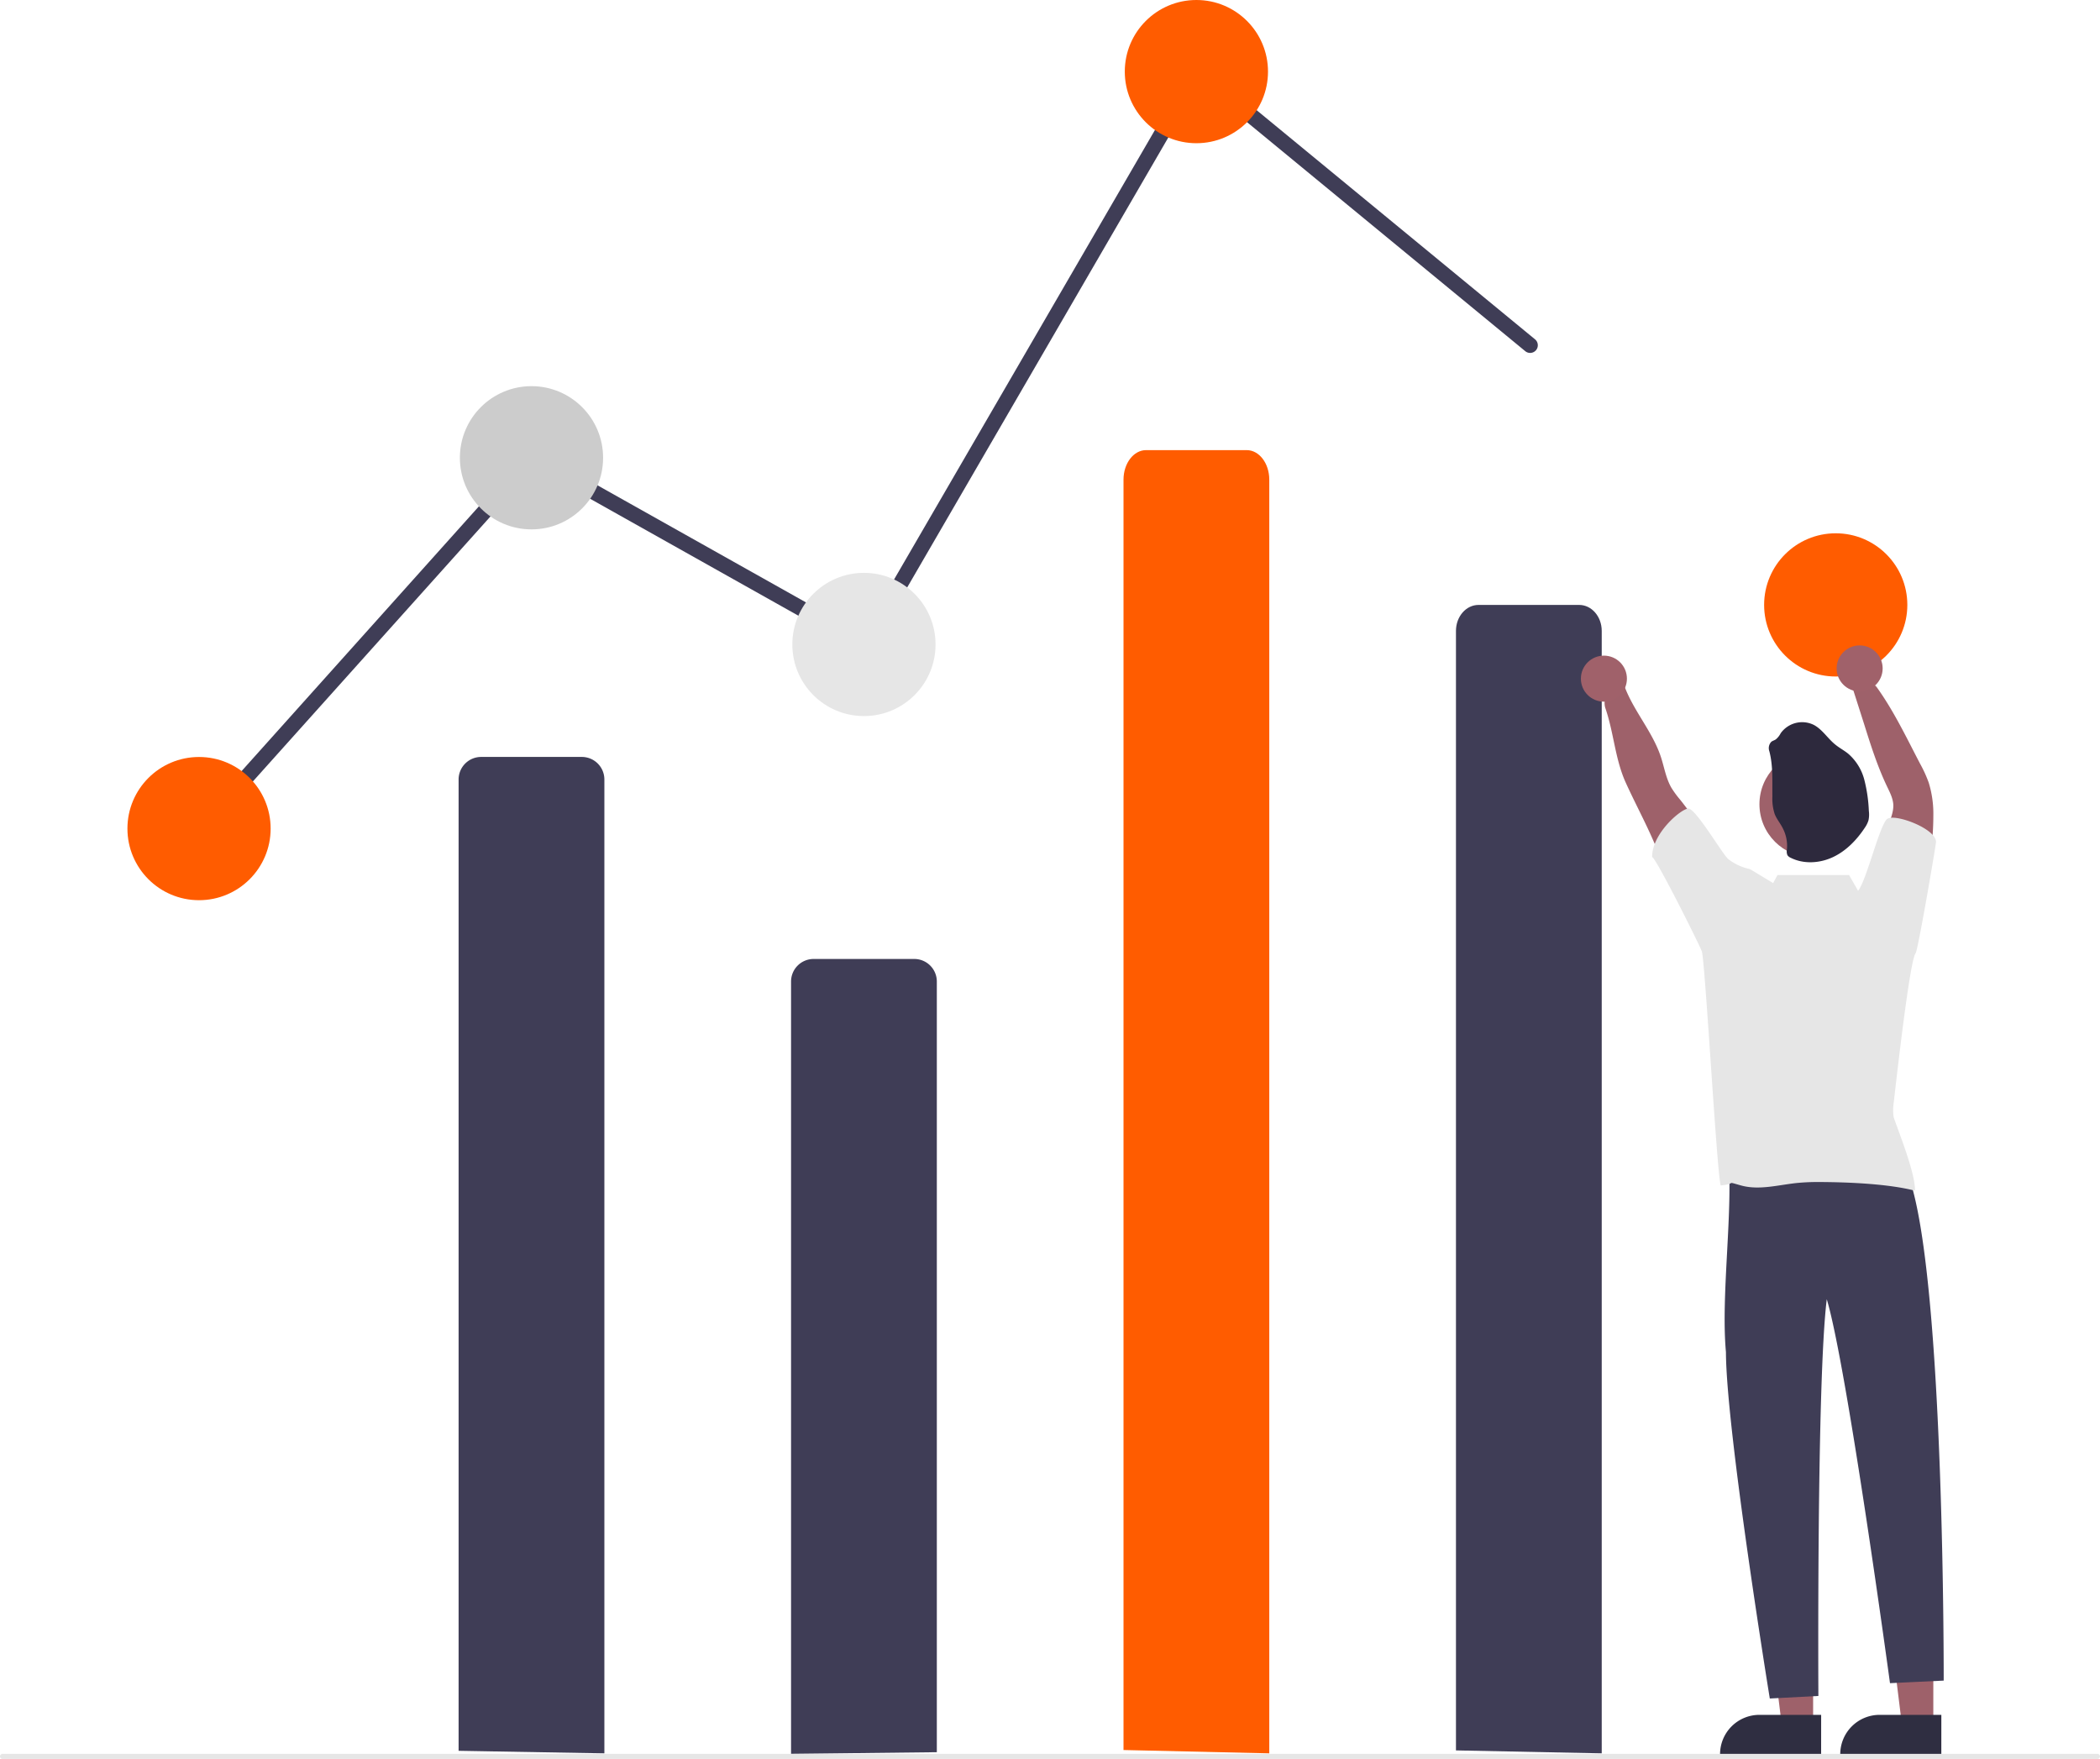 <svg viewBox="0 0 821.17 687.8" xmlns="http://www.w3.org/2000/svg"><path d="m755.99 674.56-12.26-.01-5.83-47.28h18.1z" fill="#9e616a"/><path d="m759.12 686.44h-39.52v-.5a15.39 15.39 0 0 1 15.39-15.39h24.14z" fill="#2f2e41"/><path d="m708.99 674.56-12.26-.01-5.83-47.28h18.1z" fill="#9e616a"/><path d="m712.12 686.44h-39.52v-.5a15.39 15.39 0 0 1 15.39-15.39h24.14z" fill="#2f2e41"/><path d="m179.33 684.61v-379.8a8.82 8.82 0 0 1 8.82-8.83h39.36a8.82 8.82 0 0 1 8.82 8.82v380.8z" fill="#3f3d56"/><path d="m309.33 685.8v-302a8.82 8.82 0 0 1 8.82-8.82h39.36a8.82 8.82 0 0 1 8.82 8.82v301.35z" fill="#3f3d56"/><path d="m78.33 327a3 3 0 0 1 -2.23-5l131.6-146.8 129.52 72.74 130.3-224.5 132.72 109.24a3 3 0 1 1 -3.81 4.64l-127.28-104.76-129.7 223.5-130.49-73.27-128.4 143.21a3 3 0 0 1 -2.23 1z" fill="#3f3d56"/><circle cx="77.83" cy="324" fill="#ff5c00" r="28"/><circle cx="207.83" cy="179" fill="#ccc" r="28"/><circle cx="337.83" cy="252" fill="#e6e6e6" r="28"/><circle cx="467.83" cy="28" fill="#ff5c00" r="28"/><circle cx="717.83" cy="236.53" fill="#ff5c00" r="28"/><path d="m707.93 454.66c10.48 1.26 37.28-8.3 38.73 6.24 13.8 40.6 13.39 196.26 13.39 196.26l-21 1s-16.78-123.68-24.72-150.13c-3.98 32.15-3.28 155.13-3.28 155.13l-19 1s-17.05-104.72-17.15-135.46c-2.07-22.52 3-55.88.83-77.64a83.22 83.22 0 0 0 32.2 3.59z" fill="#3f3d56"/><path d="m569.33 684.45v-437.75c0-5.61 3.95-10.16 8.82-10.16h39.36c4.87 0 8.82 4.55 8.82 10.16v438.9z" fill="#3f3d56"/><g fill="#9e616a"><path d="m672.28 336.86a130.66 130.66 0 0 0 -15.3-24.17 38.32 38.32 0 0 1 -3.4-4.64c-2.16-3.73-2.8-8.11-4.16-12.2-3.8-11.43-13.28-20.62-15.59-32.45-.84-4.3-7.93 8.2-6.07 13.53 3.33 9.65 3.76 19.87 8 29.19s9.22 18.26 12.88 27.79c2.08 5.4 3.74 11 6.8 16s7.8 9.19 13.55 9.94a33.45 33.45 0 0 1 1.63-10.68c1.25-3.94 3.47-8.58 1.66-12.31z"/><path d="m735.2 343.34a55.26 55.26 0 0 1 3.24-20.78c.92-2.55 2-5.14 1.91-7.85-.13-2.52-1.33-4.83-2.42-7.11-3.76-7.85-6.4-16.17-9-24.47l-5-15.65c-1.63-1.2 7.9-1.61 9.92 1.2 6.64 9.22 11.67 19.8 16.93 29.88a50.58 50.58 0 0 1 3.42 7.49 41.19 41.19 0 0 1 1.8 12.94c0 8.19-1.08 16.35-2.2 24.47-.7 5.09-1.64 10.63-5.49 14-4-5.12-8.02-10.12-13.12-14.12z"/><circle cx="708.75" cy="314.48" r="20.75"/></g><path d="m691.88 293.78a3.6 3.6 0 0 1 .76-3.72c.52-.41 1.21-.56 1.77-.95a7.6 7.6 0 0 0 1.9-2.4 10.32 10.32 0 0 1 12.9-3.28c3.43 1.8 5.5 5.39 8.55 7.8 1.55 1.26 3.35 2.2 4.9 3.45a20.15 20.15 0 0 1 6.36 10.27 58.31 58.31 0 0 1 1.76 12.13 10.9 10.9 0 0 1 -.14 3.68 10.32 10.32 0 0 1 -1.4 2.85c-3.13 4.75-7.26 9.07-12.44 11.52s-11.48 2.85-16.58.28a2.85 2.85 0 0 1 -1.27-1.01 3.66 3.66 0 0 1 -.2-2.2 15.02 15.02 0 0 0 -1.66-8.4c-.95-1.9-2.37-3.54-3.13-5.5a19.16 19.16 0 0 1 -.9-6.82c-.08-5.99.32-11.94-1.18-17.7z" fill="#2d293d"/><path d="m820.17 687.8h-819.17a1 1 0 1 1 0-2h819.17a1 1 0 0 1 0 2z" fill="#e6e6e6"/><path d="m439.33 684.3v-496.75c0-6.37 3.95-11.54 8.82-11.54h39.36c4.87 0 8.82 5.17 8.82 11.54v498.05z" fill="#ff5c00"/><circle cx="627.18" cy="265.37" fill="#a0616a" r="9"/><circle cx="727.18" cy="261.37" fill="#a0616a" r="9"/><path d="m749.05 372.78c.88-.8 8.04-42.68 8-43.62-.11-5.16-15.85-11.05-19-9-2.97 1.93-8.15 24.12-11.48 28.16l-3.52-6.16h-28l-1.7 3.15c-3.67-2.21-6.98-4.25-8.16-4.93a5.3 5.3 0 0 0 -1.3-.64 20.31 20.31 0 0 1 -8-3.76c-2.3-1.77-12.98-20.31-15.84-19.82-3.23.54-14.13 9.96-14 19 1.37-.03 19.21 35.65 19.46 36.98 1.37 5.62 5.9 87.58 7.36 91.4 6.72-.65 1.41-1.81 7.92 0 7.01 1.95 14.41-.16 21.64-.94a83.11 83.11 0 0 1 9.06-.4c11 .05 26.7.66 37.35 3.39.06-6.98-6.07-22.08-8.34-28.67a19.25 19.25 0 0 1 .03-5.94c.3-2.41 6.15-55.54 8.52-58.2z" fill="#e6e6e6"/></svg>